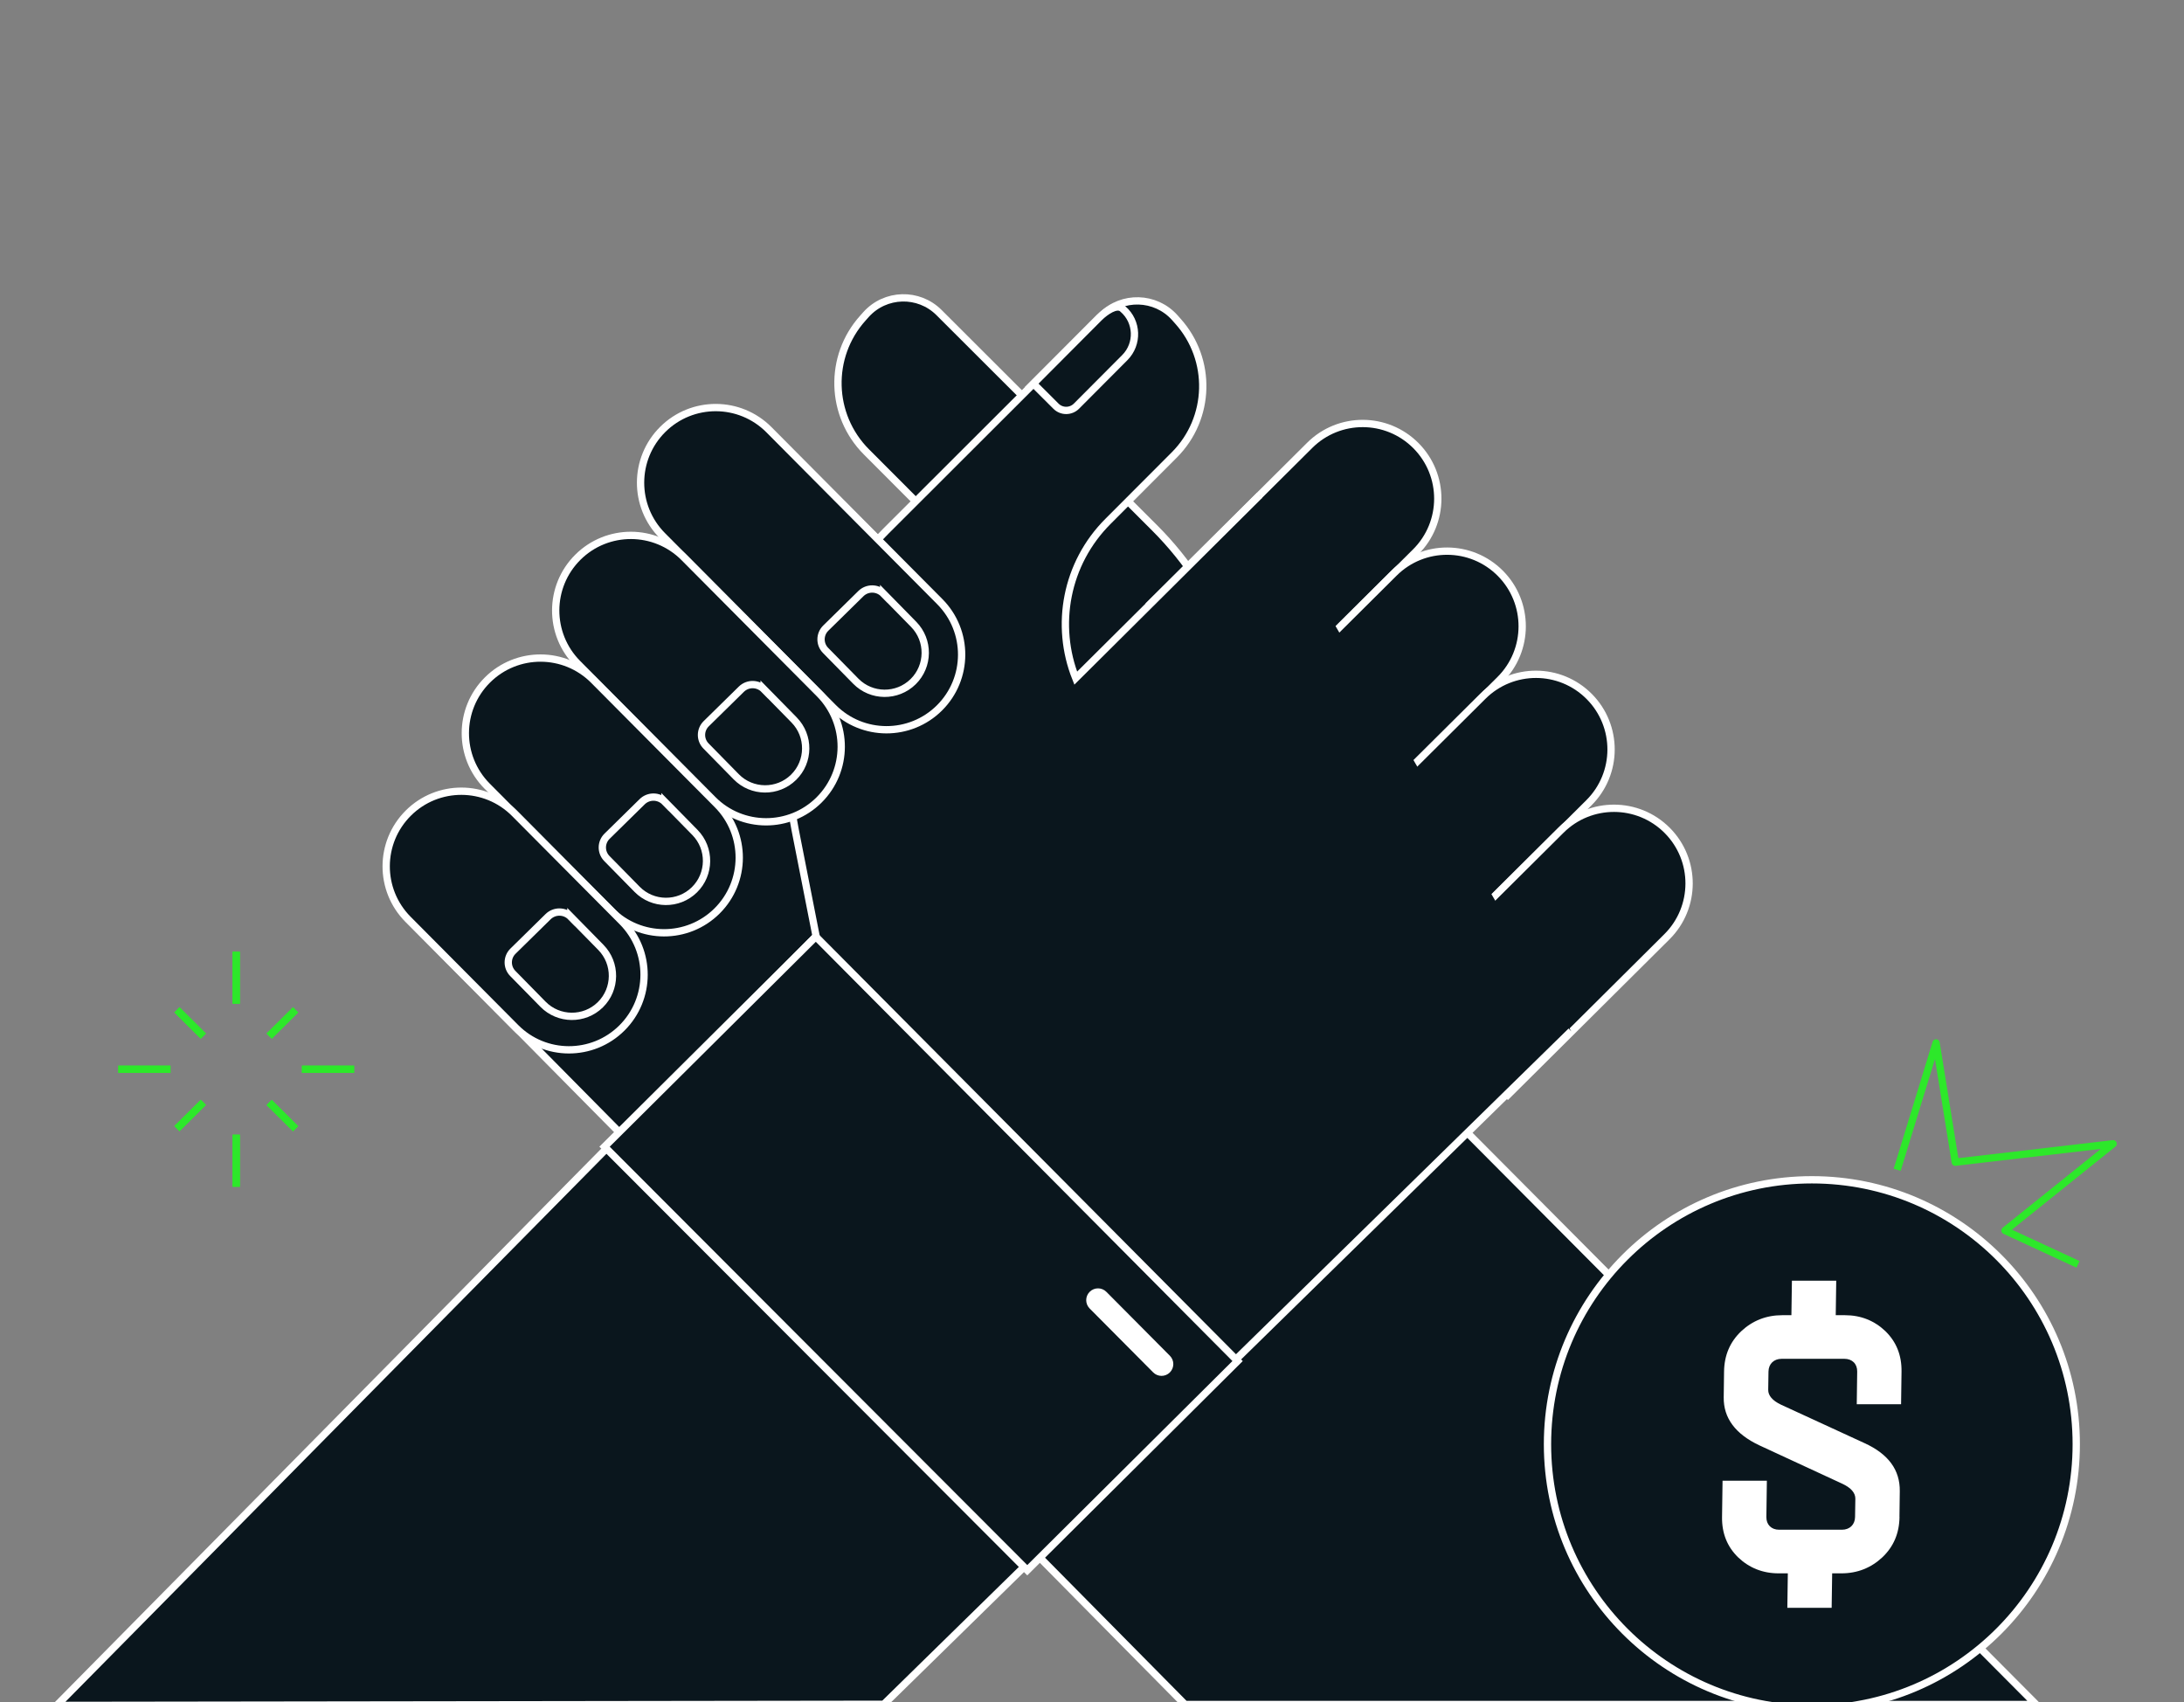 <svg width="154" height="120" viewBox="0 0 154 120" fill="none" xmlns="http://www.w3.org/2000/svg">
<rect x="0" y="0" width="154" height="120" fill="#808080" stroke="none"/>
<g clip-path="url(#clip0_767_7188)">
<path d="M59.331 35.475L70.694 46.906C72.191 43.212 71.45 38.825 68.467 35.821L64.443 31.773C62.409 29.727 62.291 26.4 64.281 24.307C66.346 22.139 67.722 28.151 69.819 30.259L73.153 34.469C78.04 39.385 83.901 39.251 85.209 46.055L88.618 63.801L88.89 65.212L143.571 120.171H83.558L29.318 65.315" fill="#0A161D"/>
<path d="M59.331 35.475L70.694 46.906C72.191 43.212 71.45 38.825 68.467 35.821L64.443 31.773C62.409 29.727 62.291 26.4 64.281 24.307C66.346 22.139 67.722 28.151 69.819 30.259L73.153 34.469C78.04 39.385 83.901 39.251 85.209 46.055L88.618 63.801L88.89 65.212L143.571 120.171H83.558L29.318 65.315" stroke="white" stroke-width="0.515"/>
<path d="M68.045 47.599C69.523 43.898 68.754 39.515 65.751 36.527L61.093 31.859C58.519 29.281 58.408 25.138 60.844 22.426L61.065 22.178C62.425 20.664 64.774 20.601 66.212 22.036L81.413 37.216C86.127 41.927 88.571 48.38 88.244 54.935" fill="#0A161D"/>
<path d="M68.045 47.599C69.523 43.898 68.754 39.515 65.751 36.527L61.093 31.859C58.519 29.281 58.408 25.138 60.844 22.426L61.065 22.178C62.425 20.664 64.774 20.601 66.212 22.036L81.413 37.216C86.127 41.927 88.571 48.38 88.244 54.935" stroke="white" stroke-width="0.515"/>
<path d="M80.957 42.727L92.351 31.398C94.424 29.336 97.778 29.344 99.843 31.421C101.904 33.495 101.896 36.849 99.819 38.915L88.425 50.244" fill="#0A161D"/>
<path d="M80.957 42.727L92.351 31.398C94.424 29.336 97.778 29.344 99.843 31.421C101.904 33.495 101.896 36.849 99.819 38.915L88.425 50.244" stroke="white" stroke-width="0.515"/>
<path d="M86.908 51.727L98.302 40.398C100.375 38.336 103.729 38.344 105.794 40.421C107.855 42.495 107.848 45.849 105.77 47.915L94.376 59.244" fill="#0A161D"/>
<path d="M86.908 51.727L98.302 40.398C100.375 38.336 103.729 38.344 105.794 40.421C107.855 42.495 107.848 45.849 105.77 47.915L94.376 59.244" stroke="white" stroke-width="0.515"/>
<path d="M93.174 60.41L104.568 49.081C106.642 47.02 109.996 47.028 112.061 49.105C114.122 51.178 114.114 54.533 112.037 56.599L100.643 67.928" fill="#0A161D"/>
<path d="M93.174 60.41L104.568 49.081C106.642 47.02 109.996 47.028 112.061 49.105C114.122 51.178 114.114 54.533 112.037 56.599L100.643 67.928" stroke="white" stroke-width="0.515"/>
<path d="M98.676 69.856L110.07 58.527C112.143 56.465 115.497 56.473 117.563 58.55C119.624 60.624 119.616 63.978 117.539 66.044L106.145 77.373" fill="#0A161D"/>
<path d="M98.676 69.856L110.07 58.527C112.143 56.465 115.497 56.473 117.563 58.55C119.624 60.624 119.616 63.978 117.539 66.044L106.145 77.373" stroke="white" stroke-width="0.515"/>
<path d="M88.812 34.926L75.853 47.812C74.375 44.111 75.143 39.727 78.147 36.739L82.805 32.072C85.379 29.494 85.489 25.351 83.053 22.639L82.833 22.391C81.473 20.877 79.124 20.814 77.686 22.249L62.484 37.429C56.966 42.944 54.558 50.848 56.068 58.503L57.546 66.008L4 120.237L62.319 120.158L110.784 72.698" fill="#0A161D"/>
<path d="M88.812 34.926L75.853 47.812C74.375 44.111 75.143 39.727 78.147 36.739L82.805 32.072C85.379 29.494 85.489 25.351 83.053 22.639L82.833 22.391C81.473 20.877 79.124 20.814 77.686 22.249L62.484 37.429C56.966 42.944 54.558 50.848 56.068 58.503L57.546 66.008L4 120.237L62.319 120.158L110.784 72.698" stroke="white" stroke-width="0.515"/>
<path d="M72.436 110.706L42.628 80.846L57.526 66.036L87.266 95.959L72.436 110.706Z" fill="#0A161D" stroke="white" stroke-width="0.515"/>
<path d="M82.492 95.586L78.013 91.079C77.689 90.753 77.163 90.752 76.837 91.076C76.511 91.4 76.51 91.926 76.834 92.252L81.313 96.758C81.636 97.084 82.163 97.086 82.489 96.762C82.814 96.438 82.816 95.912 82.492 95.586Z" fill="white"/>
<path d="M54.222 30.298C52.159 28.223 48.806 28.213 46.731 30.276C44.656 32.339 44.646 35.693 46.709 37.768L58.754 49.887C60.816 51.962 64.17 51.972 66.245 49.909C68.32 47.846 68.33 44.492 66.267 42.417L54.222 30.298Z" fill="#0A161D" stroke="white" stroke-width="0.515"/>
<path d="M48.238 39.31C46.175 37.234 42.822 37.225 40.747 39.287C38.672 41.35 38.662 44.705 40.725 46.78L50.264 56.377C52.326 58.452 55.68 58.462 57.755 56.399C59.829 54.337 59.839 50.982 57.777 48.907L48.238 39.31Z" fill="#0A161D" stroke="white" stroke-width="0.515"/>
<path d="M41.866 47.959C39.803 45.884 36.45 45.874 34.375 47.937C32.3 50 32.29 53.354 34.353 55.429L43.072 64.202C45.134 66.277 48.488 66.287 50.563 64.224C52.638 62.161 52.648 58.807 50.585 56.732L41.866 47.959Z" fill="#0A161D" stroke="white" stroke-width="0.515"/>
<path d="M36.285 57.346C34.222 55.271 30.869 55.261 28.794 57.324C26.719 59.386 26.709 62.741 28.771 64.816L36.363 72.454C38.425 74.529 41.779 74.539 43.854 72.476C45.928 70.413 45.938 67.058 43.876 64.983L36.285 57.346Z" fill="#0A161D" stroke="white" stroke-width="0.515"/>
<path d="M40.255 64.641L42.368 66.793C43.475 67.921 43.455 69.734 42.332 70.838C41.205 71.945 39.392 71.925 38.288 70.802L36.156 68.63C35.727 68.192 35.734 67.491 36.172 67.061L38.647 64.629C39.096 64.188 39.818 64.195 40.255 64.645V64.641Z" fill="#0A161D" stroke="white" stroke-width="0.515"/>
<path d="M46.888 56.536L49.001 58.689C50.108 59.816 50.089 61.629 48.965 62.733C47.838 63.841 46.025 63.821 44.922 62.697L42.789 60.526C42.36 60.088 42.368 59.386 42.805 58.957L45.28 56.525C45.73 56.083 46.451 56.091 46.888 56.54V56.536Z" fill="#0A161D" stroke="white" stroke-width="0.515"/>
<path d="M53.881 48.605L55.993 50.757C57.101 51.884 57.081 53.698 55.958 54.801C54.83 55.909 53.017 55.889 51.914 54.766L49.782 52.594C49.352 52.156 49.36 51.455 49.797 51.025L52.273 48.593C52.722 48.151 53.443 48.159 53.881 48.609V48.605Z" fill="#0A161D" stroke="white" stroke-width="0.515"/>
<path d="M62.31 41.864L64.423 44.017C65.53 45.144 65.511 46.957 64.387 48.061C63.26 49.169 61.447 49.149 60.344 48.026L58.211 45.854C57.782 45.416 57.79 44.715 58.227 44.285L60.702 41.853C61.151 41.411 61.873 41.419 62.31 41.868V41.864Z" fill="#0A161D" stroke="white" stroke-width="0.515"/>
<path d="M72.869 27.05L74.461 28.639C74.859 29.037 75.502 29.033 75.9 28.639L79.313 25.213C80.271 24.252 80.216 22.675 79.183 21.788C79.159 21.768 79.136 21.745 79.108 21.725C78.714 21.453 78.001 21.91 77.504 22.395L72.865 27.05H72.869Z" fill="#0A161D" stroke="white" stroke-width="0.515"/>
<path d="M127.76 120.469C138.054 120.469 146.402 112.12 146.402 101.824C146.402 91.528 138.054 83.179 127.76 83.179C117.465 83.179 109.118 91.528 109.118 101.824C109.118 112.12 117.465 120.469 127.76 120.469Z" fill="#0A161D" stroke="white" stroke-width="0.515"/>
<path d="M133.94 106.953C133.924 108.107 133.518 109.05 132.726 109.799C131.934 110.54 130.964 110.926 129.845 110.926H129.191L129.155 113.358H126.03L126.065 110.926H125.411C124.292 110.926 123.334 110.536 122.561 109.799C121.793 109.05 121.41 108.107 121.426 106.953L121.462 104.394H124.587L124.552 106.953C124.544 107.493 124.902 107.851 125.45 107.851H129.88C130.428 107.851 130.799 107.493 130.806 106.953L130.826 105.671C130.834 105.261 130.527 104.903 129.928 104.619L124.051 101.899C122.368 101.103 121.525 99.979 121.544 98.517L121.568 96.7C121.584 95.545 121.99 94.603 122.782 93.853C123.574 93.112 124.544 92.726 125.663 92.726H126.317L126.353 90.294H129.478L129.443 92.726H130.097C131.22 92.726 132.174 93.116 132.946 93.853C133.715 94.603 134.097 95.545 134.082 96.7L134.05 99.002H130.925L130.956 96.7C130.964 96.159 130.605 95.801 130.058 95.801H125.628C125.08 95.801 124.709 96.159 124.701 96.7L124.682 97.981C124.674 98.391 124.981 98.749 125.58 99.033L131.48 101.749C133.163 102.518 133.979 103.645 133.959 105.131L133.936 106.949L133.94 106.953Z" fill="white"/>
<path d="M16.657 67.098V70.768" stroke="#2DE82A" stroke-width="0.515" stroke-linejoin="round"/>
<path d="M16.657 79.999V83.669" stroke="#2DE82A" stroke-width="0.515" stroke-linejoin="round"/>
<path d="M24.969 75.388H21.292" stroke="#2DE82A" stroke-width="0.515" stroke-linejoin="round"/>
<path d="M12.022 75.388H8.345" stroke="#2DE82A" stroke-width="0.515" stroke-linejoin="round"/>
<path d="M16.657 67.098V70.768" stroke="#2DE82A" stroke-width="0.515" stroke-linejoin="round"/>
<path d="M16.657 79.999V83.669" stroke="#2DE82A" stroke-width="0.515" stroke-linejoin="round"/>
<path d="M24.969 75.388H21.292" stroke="#2DE82A" stroke-width="0.515" stroke-linejoin="round"/>
<path d="M12.022 75.388H8.345" stroke="#2DE82A" stroke-width="0.515" stroke-linejoin="round"/>
<path d="M20.843 71.197L18.979 73.05" stroke="#2DE82A" stroke-width="0.515" stroke-linejoin="round"/>
<path d="M14.34 77.721L12.476 79.573" stroke="#2DE82A" stroke-width="0.515" stroke-linejoin="round"/>
<path d="M20.843 79.581L18.979 77.728" stroke="#2DE82A" stroke-width="0.515" stroke-linejoin="round"/>
<path d="M14.34 73.05L12.476 71.197" stroke="#2DE82A" stroke-width="0.515" stroke-linejoin="round"/>
<path d="M20.843 71.197L18.979 73.05" stroke="#2DE82A" stroke-width="0.515" stroke-linejoin="round"/>
<path d="M14.34 77.721L12.476 79.573" stroke="#2DE82A" stroke-width="0.515" stroke-linejoin="round"/>
<path d="M20.843 79.581L18.979 77.728" stroke="#2DE82A" stroke-width="0.515" stroke-linejoin="round"/>
<path d="M14.34 73.05L12.476 71.197" stroke="#2DE82A" stroke-width="0.515" stroke-linejoin="round"/>
<path d="M133.775 82.475L136.518 73.53L137.874 81.938L149 80.641L141.381 86.755L146.525 89.14" stroke="#2DE82A" stroke-width="0.515" stroke-linejoin="round"/>
</g>
<defs>
<clipPath id="clip0_767_7188">
<rect width="154" height="120" fill="white"/>
</clipPath>
</defs>
</svg>
